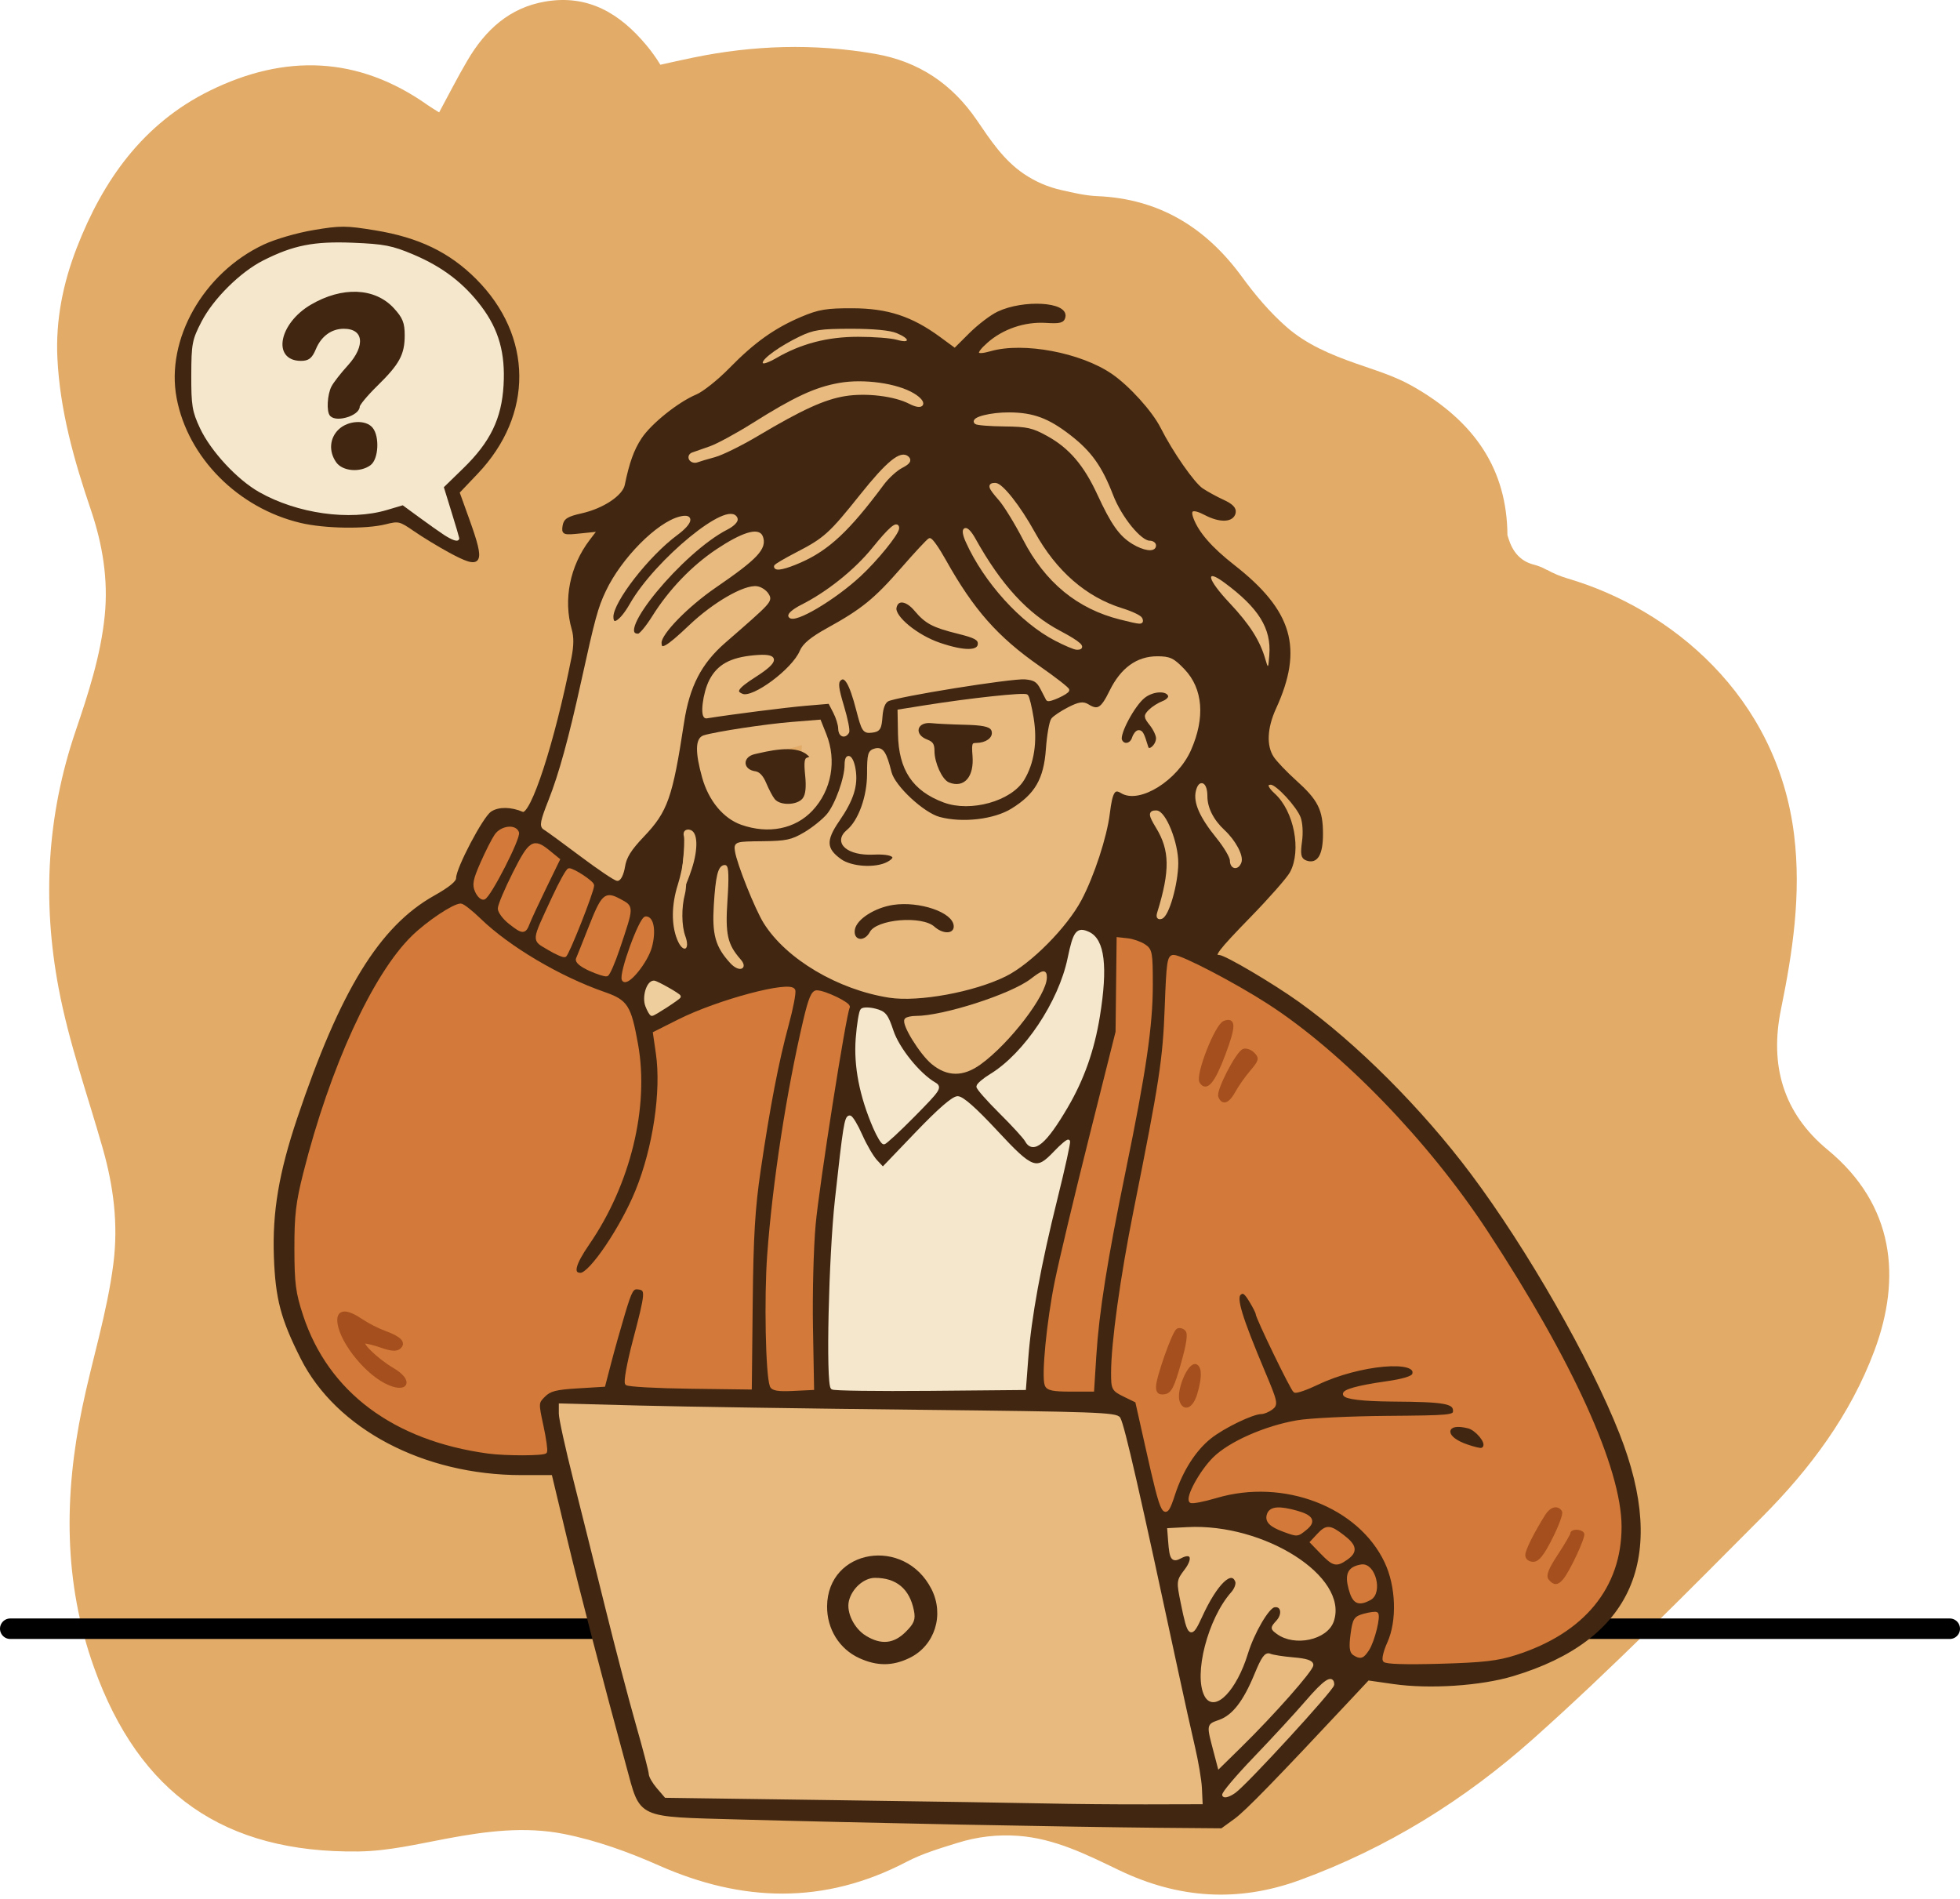 <svg width="478" height="463" viewBox="0 0 478 463" fill="none" xmlns="http://www.w3.org/2000/svg">
<path d="M132.974 0.378C143.477 -1.413 151.216 3.331 157.63 11.018C158.891 12.529 160.036 14.122 161.049 15.789C163.672 15.194 166.301 14.618 168.936 14.071C183.67 11.013 198.565 10.537 213.491 13.152C224.079 15.006 232.185 20.458 238.229 29.305C241.507 34.104 244.715 39.025 249.704 42.404C252.527 44.313 255.573 45.62 258.844 46.35C261.735 47.002 264.673 47.712 267.611 47.832C282.723 48.465 294.135 55.52 302.895 67.524C306.113 71.931 309.632 76.118 313.752 79.734C318.675 84.047 324.585 86.488 330.66 88.632C335.254 90.252 339.943 91.629 344.241 94.037C359.876 102.802 367.523 114.676 367.631 130.518C367.715 130.78 367.799 131.042 367.881 131.305C368.914 134.61 370.8 136.814 373.934 137.658C374.975 137.934 375.991 138.287 376.929 138.812L377.188 138.958V138.915C378.814 139.819 380.528 140.542 382.31 141.067C407.388 148.437 433.396 169.616 437.546 203.639C439.311 218.119 437.202 232.126 434.335 246.15C431.546 259.787 434.86 271.427 445.733 280.397C462.056 293.862 463.726 311.657 457.148 329.306C451.294 345.008 441.428 358.198 429.746 369.932C411.469 388.286 393.277 406.761 373.941 424.005C357.162 438.967 338.249 450.711 316.984 458.476C301.901 463.986 287.343 462.987 272.914 456.057C265.089 452.294 257.262 448.326 248.283 447.681C243.204 447.319 238.289 447.904 233.511 449.402C229.284 450.719 224.953 451.994 221.062 454.034C201.037 464.502 181.003 463.9 160.703 454.912C153.248 451.615 145.568 448.825 137.536 447.224C127.946 445.321 118.476 446.578 109.015 448.343C101.861 449.677 94.766 451.399 87.405 451.494C54.717 451.907 33.969 437.435 22.94 406.658C15.459 385.79 15.623 364.654 20.048 343.278C22.476 331.536 26.143 320.084 27.658 308.109C28.872 298.519 27.684 289.299 25.093 280.165C21.391 267.114 16.812 254.329 14.289 240.925C10.286 219.66 11.456 198.834 18.412 178.345C21.537 169.133 24.559 159.896 25.541 150.15C26.428 141.317 25.016 132.76 22.184 124.4C18.077 112.322 14.607 100.088 13.996 87.278C13.557 78.032 15.365 69.096 18.714 60.452C25.119 43.914 34.925 30.105 51.188 22.107C69.413 13.145 87.319 13.601 104.313 25.637C105.114 26.205 105.976 26.696 107.095 27.41C109.471 23.028 111.631 18.732 114.076 14.608C118.398 7.299 124.244 1.867 132.974 0.378Z" fill="#E2AB67"/>
<line x1="2.5" y1="397.177" x2="475.5" y2="397.177" stroke="black" stroke-width="5" stroke-linecap="round"/>
<path d="M234.164 444.55C216.075 444.192 191.887 443.633 180.411 443.308C155.032 442.59 156.589 443.315 153.108 430.58C147.446 409.865 141.735 387.902 138.6 374.789L134.904 359.324H127.168C103.452 359.324 82.258 348.153 73.684 331.134C68.829 321.496 67.559 316.678 67.186 306.469C66.789 295.621 68.402 286.046 72.857 272.798C83.315 241.702 92.849 226.177 106.038 218.769C109.806 216.652 111.615 215.167 111.617 214.189C111.62 211.8 118.101 199.477 120.015 198.223C121.719 197.107 124.618 197.158 127.393 198.352C129.728 199.357 135.654 181.185 139.756 160.432C140.341 157.473 140.36 155.27 139.816 153.391C137.747 146.237 139.373 138.138 144.132 131.898L146.18 129.213L141.75 129.67C137.45 130.114 137.327 130.073 137.585 128.304C137.802 126.81 138.587 126.316 141.942 125.563C147.341 124.352 152.179 121.119 152.749 118.343C153.858 112.94 154.965 109.862 156.793 107.099C159.121 103.581 165.637 98.369 169.969 96.558C171.657 95.854 175.34 92.922 178.152 90.045C184.247 83.811 189.12 80.341 195.66 77.579C199.75 75.853 201.637 75.543 207.932 75.565C216.429 75.596 222.243 77.506 229.05 82.503L232.869 85.306L236.648 81.541C238.727 79.471 241.794 77.133 243.462 76.346C249.649 73.428 260.103 74.011 259.449 77.237C259.218 78.371 258.468 78.561 255.069 78.351C249.839 78.029 244.429 79.863 240.579 83.263C237.27 86.186 237.665 87.173 241.682 86.021C249.569 83.759 263.473 86.37 270.956 91.518C275.161 94.411 280.683 100.52 282.701 104.51C285.698 110.436 290.957 117.984 293.088 119.416C294.272 120.212 296.589 121.479 298.236 122.234C300.325 123.19 301.152 124.025 300.969 124.988C300.587 126.992 297.583 127.12 294.057 125.283C290.875 123.624 289.763 124.024 290.681 126.496C291.99 130.023 295.239 133.756 300.752 138.069C314.863 149.107 317.488 158.096 310.843 172.624C308.609 177.51 308.418 181.94 310.319 184.808C311.07 185.941 313.549 188.541 315.828 190.587C321.1 195.32 322.255 197.617 322.255 203.365C322.255 208.285 321.031 210.363 318.668 209.456C317.65 209.065 317.508 208.263 317.924 205.242C318.223 203.064 318.072 200.537 317.559 199.176C316.54 196.469 311.448 190.971 309.959 190.971C308.467 190.971 308.719 192.091 310.593 193.786C315.179 197.934 317.023 207.357 314.256 212.504C313.561 213.796 309.263 218.684 304.704 223.365C296.753 231.529 295.448 233.255 297.225 233.255C298.588 233.255 310.242 240.128 316.621 244.694C330.575 254.683 346.48 270.599 358.4 286.501C372.078 304.748 387.467 331.648 394.6 349.779C406.454 379.908 397.775 399.7 368.906 408.369C361.077 410.721 348.641 411.541 339.874 410.284L333.609 409.386L329.694 413.573C310.783 433.796 303.46 441.319 300.824 443.228L297.746 445.458L282.399 445.329C273.958 445.257 252.252 444.907 234.164 444.55ZM292.729 436.061C292.64 434.123 291.865 429.543 291.006 425.882C290.147 422.221 288.387 414.293 287.094 408.264C277.591 363.941 273.943 347.949 272.879 345.94C272.29 344.829 266.947 344.637 223.827 344.174C197.211 343.888 166.714 343.426 156.056 343.147L136.676 342.64V344.73C136.676 345.879 138.255 353.068 140.185 360.706C142.115 368.344 145.628 382.423 147.993 391.994C150.358 401.564 153.711 414.356 155.446 420.419C157.182 426.482 158.601 431.933 158.601 432.534C158.601 433.134 159.451 434.614 160.49 435.822L162.379 438.019L203.361 438.585C225.901 438.897 249.276 439.264 255.306 439.401C261.335 439.538 272.258 439.636 279.58 439.618L292.891 439.585L292.729 436.061ZM314.111 423.476C320.097 416.951 324.996 411.241 324.996 410.787C324.996 408.679 323.058 409.976 318.783 414.945C316.227 417.916 310.515 424.115 306.09 428.721C301.665 433.327 298.23 437.398 298.459 437.768C299.225 439.006 303.155 435.417 314.111 423.476ZM313.719 413.948C317.122 410.183 319.906 406.614 319.906 406.016C319.906 405.258 318.542 404.814 315.404 404.551C312.928 404.344 310.352 403.937 309.68 403.648C308.738 403.24 307.973 404.307 306.32 408.333C303.565 415.042 300.856 418.543 297.473 419.766C294.539 420.827 294.59 420.404 296.519 427.757L297.319 430.806L302.426 425.799C305.235 423.045 310.317 417.712 313.719 413.948ZM300.572 410.613C301.838 408.459 303.36 405.112 303.955 403.174C305.528 398.05 309.121 391.881 310.708 391.576C312.734 391.187 313.282 393.579 311.594 395.444C310.175 397.011 310.176 397.079 311.635 398.145C314.293 400.089 318.025 400.324 321.238 398.752C329.613 394.655 324.644 383.642 311.607 377.41C305.297 374.394 296.067 372.455 289.614 372.79L285.061 373.027L285.269 375.768C285.599 380.136 285.958 380.669 287.874 379.644C290.733 378.114 291.487 379.983 289.219 382.975C287.28 385.533 287.273 385.605 288.375 391.017C290.027 399.131 290.401 399.391 292.817 394.112C296.522 386.02 300.365 382.304 301.629 385.595C301.885 386.263 301.405 387.584 300.561 388.532C296.435 393.166 293.283 401.627 293.283 408.066C293.283 415.975 296.717 417.175 300.572 410.613ZM369.629 403.21C386.079 397.951 395.093 386.992 395.072 372.275C395.053 358.154 383.159 331.969 362.409 300.367C348.059 278.511 327.059 256.807 308.969 245.135C301.071 240.039 288.08 233.255 286.218 233.255C285.047 233.255 284.839 234.7 284.441 245.588C283.976 258.318 283.138 263.796 276.865 295.115C273.583 311.501 271.358 327.529 271.358 334.785C271.358 338.689 271.464 338.888 274.294 340.271L277.231 341.705L279.777 353.06C283.666 370.398 284.022 371.026 286.196 364.356C288.109 358.491 291.298 353.499 295.049 350.501C298.308 347.897 305.443 344.446 307.569 344.446C308.16 344.446 309.271 343.989 310.036 343.429C311.343 342.473 311.228 341.94 308.148 334.62C302.498 321.191 301.067 316.486 302.318 315.448C303.178 314.735 303.728 315.087 304.995 317.166C305.872 318.604 306.59 320.008 306.591 320.287C306.597 321.265 315.093 338.801 315.762 339.215C316.133 339.444 318.622 338.584 321.291 337.302C331.45 332.427 346.341 331.112 344.761 335.23C344.483 335.956 342.154 336.658 338.152 337.224C323.843 339.248 324.612 341.286 339.724 341.392C352.355 341.481 354.751 341.904 354.751 344.045C354.751 345.453 353.888 345.538 338.308 345.664C329.263 345.737 319.419 346.214 316.431 346.726C308.567 348.071 299.847 351.932 296.058 355.745C292.869 358.954 289.476 365.175 290.407 366.106C290.682 366.381 293.469 365.848 296.598 364.92C313.105 360.028 331.537 367.11 338.033 380.84C340.861 386.818 341.14 395.299 338.685 400.708C337.835 402.582 337.358 404.472 337.628 404.908C337.941 405.414 342.804 405.567 351.133 405.331C361.749 405.03 365.158 404.64 369.629 403.21ZM333.547 402.195C334.887 400.14 336.419 393.894 335.68 393.496C335.402 393.347 334.076 393.523 332.732 393.889C330.504 394.494 330.241 394.909 329.752 398.595C329.361 401.545 329.492 402.812 330.238 403.285C331.797 404.274 332.3 404.108 333.547 402.195ZM334.052 389.835C336.848 388.338 335.049 381.383 332 381.898C329.046 382.398 328.32 383.863 329.274 387.405C330.18 390.771 331.27 391.324 334.052 389.835ZM328.345 380.03C330.751 378.345 330.527 376.967 327.467 374.633C324.27 372.194 323.542 372.16 321.497 374.355L319.896 376.074L322.404 378.662C325.243 381.591 325.9 381.742 328.345 380.03ZM318.378 372.762C320.58 370.979 319.929 369.801 316.159 368.754C312.001 367.599 309.968 367.745 309.393 369.243C308.774 370.854 309.825 371.968 313.089 373.163C316.452 374.395 316.353 374.402 318.378 372.762ZM133.023 354.038C133.218 353.715 132.823 350.881 132.146 347.74C130.929 342.1 130.934 342.009 132.638 340.301C134.052 338.885 135.524 338.503 140.801 338.182L147.238 337.79L148.663 332.309C149.447 329.294 150.964 323.898 152.035 320.318C153.767 314.529 154.172 313.836 155.704 314.054C157.899 314.367 157.844 315.067 154.687 327.088C153.259 332.526 152.448 337.034 152.831 337.409C153.205 337.775 160.136 338.159 168.234 338.263L182.958 338.453L183.177 317.763C183.351 301.356 183.755 294.64 185.127 285.327C187.418 269.771 189.546 258.733 191.97 249.834C193.064 245.817 193.781 242.067 193.563 241.5C192.777 239.451 175.131 244.149 165.574 248.953L159.629 251.942L160.345 256.889C161.681 266.109 159.617 279.958 155.343 290.446C151.679 299.438 144.012 310.776 141.595 310.776C139.295 310.776 139.875 308.344 143.398 303.224C153.391 288.701 157.969 269.881 155.212 254.661C153.518 245.315 152.794 244.187 147.247 242.254C136.334 238.45 124.022 231.158 116.932 224.298C114.902 222.333 112.851 220.726 112.373 220.726C110.682 220.726 104.399 224.911 100.744 228.471C91.203 237.764 80.839 260.4 74.343 286.129C72.537 293.281 72.175 296.366 72.19 304.511C72.205 312.963 72.492 315.162 74.286 320.625C81.153 341.523 100.509 353.955 127.037 354.508C130.134 354.572 132.828 354.362 133.023 354.038ZM197.875 323.696C197.727 315.513 198.019 304.237 198.524 298.638C199.389 289.049 205.998 247.013 206.86 245.618C207.308 244.894 201.197 241.912 199.21 241.885C198.239 241.872 197.536 243.532 196.314 248.72C192.206 266.158 188.796 288.311 187.495 306.022C186.729 316.442 187.102 335.261 188.128 337.934C188.441 338.75 189.787 338.975 193.347 338.804L198.144 338.573L197.875 323.696ZM250.388 331.134C251.144 321.159 253.463 308.496 257.526 292.165C259.377 284.729 260.743 278.497 260.563 278.317C260.383 278.137 258.917 279.377 257.305 281.071C252.772 285.836 251.738 285.468 242.869 275.93C237.773 270.45 234.667 267.708 233.554 267.708C232.45 267.708 229.072 270.642 223.597 276.353L215.31 284.997L213.619 283.196C212.689 282.206 211.033 279.373 209.94 276.901C206.591 269.331 206.538 269.47 204.012 292.533C202.474 306.572 201.787 337.258 202.984 338.454C203.278 338.748 213.936 338.895 226.671 338.781L249.824 338.573L250.388 331.134ZM266.979 330.547C267.654 319.897 269.684 307.145 274.174 285.327C279.11 261.349 280.754 250.072 280.754 240.211C280.754 232.271 280.641 231.651 278.992 230.583C278.024 229.955 276.213 229.33 274.97 229.195L272.709 228.948L272.579 240.302L272.449 251.656L265.98 277.442C262.422 291.625 258.659 307.413 257.616 312.529C255.643 322.219 254.346 335.573 255.17 337.721C255.543 338.692 256.835 338.965 261.047 338.965H266.446L266.979 330.547ZM255.228 277.054C261.218 269.935 266.092 258.636 267.851 247.789C269.805 235.741 269.021 229.243 265.416 227.6C262.766 226.392 262.088 227.284 260.752 233.731C258.525 244.468 250.073 257.122 241.717 262.227C239.954 263.304 238.513 264.537 238.513 264.968C238.513 265.399 241 268.217 244.039 271.232C247.077 274.247 249.9 277.33 250.309 278.084C251.4 280.09 252.946 279.766 255.228 277.054ZM222.827 271.943C229.018 265.669 229.36 265.154 227.899 264.309C224.042 262.076 218.969 255.795 217.526 251.466C216.227 247.571 215.73 246.948 213.449 246.357C212.02 245.986 210.562 245.972 210.209 246.325C209.856 246.678 209.348 249.784 209.082 253.227C208.702 258.141 208.932 260.748 210.153 265.359C211.917 272.025 214.615 278.671 215.556 278.671C215.904 278.671 219.175 275.644 222.827 271.943ZM238.943 259.23C245.954 254.151 254.914 242.439 254.914 238.353C254.914 236.752 254.444 236.852 251.529 239.075C246.629 242.813 230.086 248.133 223.365 248.133C220.453 248.133 220.338 248.87 222.602 253.03C227.096 261.287 233.008 263.529 238.943 259.23ZM162.532 245.288C164.245 244.154 165.648 243.132 165.648 243.016C165.648 242.655 160.109 239.519 159.471 239.519C158.031 239.519 156.951 243.111 157.755 245.226C158.199 246.393 158.755 247.35 158.99 247.35C159.225 247.35 160.819 246.422 162.532 245.288ZM235.338 241.304C238.138 240.623 242.542 239.016 245.126 237.733C251.152 234.742 259.907 225.912 263.412 219.29C266.479 213.498 269.576 204.027 270.278 198.298C270.929 192.981 271.635 191.862 273.579 193.065C277.81 195.687 286.91 190.007 290.107 182.749C293.521 174.998 292.982 168.093 288.605 163.492C286.077 160.835 285.24 160.432 282.232 160.432C277.39 160.432 273.611 163.178 270.94 168.638C268.793 173.027 267.752 173.656 265.235 172.085C264.136 171.398 263.151 171.555 260.691 172.811C258.963 173.692 257.18 174.879 256.728 175.449C256.277 176.019 255.707 179.279 255.461 182.693C254.928 190.098 252.725 193.9 246.879 197.515C242.529 200.204 234.75 201.117 229.074 199.602C225.051 198.528 217.927 191.892 217.051 188.406C215.843 183.591 215.11 182.47 213.456 182.902C212.029 183.276 211.847 183.934 211.847 188.739C211.847 194.316 209.694 200.279 206.818 202.666C203.509 205.412 206.863 208.308 213.019 208.019C217.873 207.791 219.514 208.958 216.56 210.539C213.585 212.131 207.624 211.775 204.911 209.843C201.107 207.134 200.976 204.908 204.337 200.029C207.811 194.985 208.908 191.532 208.273 187.643C207.749 184.429 206.366 183.615 206.366 186.522C206.366 189.8 204.017 196.332 201.957 198.779C200.846 200.1 198.301 202.143 196.3 203.319C193.15 205.171 191.772 205.466 186.007 205.528C179.438 205.599 179.354 205.624 179.621 207.486C180.048 210.462 184.497 221.595 186.596 224.937C192.027 233.587 204.507 240.982 216.937 242.915C220.557 243.478 229.694 242.679 235.338 241.304ZM158.612 230.863C159.615 227.14 159.098 223.858 157.509 223.858C156.239 223.858 151.243 237.602 152.043 238.896C152.916 240.307 157.618 234.557 158.612 230.863ZM150.784 231.25C154.237 220.934 154.229 221.258 151.107 219.577C147.602 217.69 147.036 218.229 143.745 226.599C142.39 230.044 141.089 233.304 140.852 233.843C140.418 234.833 146.532 238.137 147.974 237.692C148.374 237.569 149.639 234.67 150.784 231.25ZM180.28 234.156C177.022 230.433 176.453 227.867 177.026 219.457C177.39 214.129 177.307 211.33 176.787 211.33C175.485 211.33 174.903 213.702 174.471 220.768C174.037 227.877 174.842 230.729 178.382 234.601C180.186 236.575 182.02 236.145 180.28 234.156ZM141.463 224.7C143.136 220.243 144.506 216.288 144.506 215.91C144.506 215.188 139.876 212.121 138.778 212.116C138.427 212.114 136.714 215.196 134.97 218.964C129.912 229.896 129.999 229.004 133.769 231.263C135.583 232.35 137.372 233.141 137.744 233.022C138.116 232.902 139.79 229.157 141.463 224.7ZM167.243 228.242C166.044 225.089 166.241 221.647 168.059 213.996C169.713 207.032 169.589 201.932 167.766 201.935C167.15 201.936 166.757 203.648 166.636 206.869C166.534 209.581 165.921 213.545 165.274 215.676C163.767 220.646 163.767 225.504 165.274 229.112C166.718 232.565 168.575 231.744 167.243 228.242ZM128.804 225.142C129.19 224.125 131.001 220.22 132.828 216.464L136.149 209.636L133.868 207.77C130.118 204.705 129.326 205.195 125.397 212.996C123.418 216.927 121.798 220.777 121.798 221.552C121.798 222.855 126.108 226.962 127.494 226.982C127.828 226.987 128.417 226.159 128.804 225.142ZM285.591 219.098C287.553 212.843 287.383 207.055 285.089 202.129C283.99 199.768 282.66 198.018 281.965 198.018C280.386 198.018 280.441 198.67 282.278 201.683C285.687 207.274 285.767 212.345 282.608 222.581C282.298 223.584 282.487 223.934 283.208 223.693C283.787 223.501 284.859 221.433 285.591 219.098ZM122.749 211.401C126.748 203.828 126.996 201.916 123.975 201.958C121.853 201.987 120.518 203.755 117.566 210.441C115.729 214.602 115.509 215.745 116.243 217.355C116.726 218.416 117.522 219.15 118.011 218.987C118.5 218.824 120.633 215.41 122.749 211.401ZM152.039 211.309C152.418 208.939 153.582 207.068 156.73 203.766C162.492 197.72 163.643 194.441 166.447 176.093C167.798 167.253 170.736 161.572 176.588 156.48C187.997 146.554 188.029 146.52 187.102 145.007C186.627 144.231 185.506 143.488 184.609 143.354C181.634 142.91 174.167 147.216 168.379 152.713C162.564 158.237 160.95 159.103 160.95 156.7C160.95 154.372 167.53 147.631 174.4 142.924C184.464 136.027 186.708 133.635 185.664 130.912C184.932 129.004 181.047 130.21 175.017 134.219C169.005 138.216 163.436 144.014 159.384 150.493C156.711 154.767 155.292 155.783 154.28 154.145C153.672 153.162 156.657 147.947 160.895 142.585C164.272 138.313 173.024 130.921 177.248 128.773C178.675 128.047 179.693 127.033 179.511 126.52C177.933 122.087 160.106 136.67 153.951 147.428C152.569 149.843 150.936 151.819 150.322 151.819C145.737 151.819 155.767 136.954 164.917 130.187C168.559 127.493 169.042 125.547 165.87 126.343C160.427 127.709 151.847 136.384 148.095 144.314C146.189 148.343 145.507 150.844 142.108 166.305C139.077 180.091 136.666 188.854 134.164 195.176C132.15 200.265 131.918 201.45 132.83 201.978C133.438 202.33 137.459 205.263 141.765 208.496C146.072 211.729 150.032 214.394 150.565 214.418C151.105 214.442 151.758 213.063 152.039 211.309ZM302.369 210.226C302.927 208.773 301.005 205.163 298.373 202.716C295.613 200.152 294.066 197.088 294.066 194.188C294.066 191.171 292.696 190.308 292.043 192.912C291.368 195.597 292.917 199.117 296.972 204.117C298.819 206.395 300.33 208.949 300.33 209.794C300.33 211.564 301.741 211.862 302.369 210.226ZM191.88 201.172C199.986 199.3 204.719 188.057 201.152 179.144L199.853 175.898L193.126 176.442C186.73 176.958 174.658 178.792 171.716 179.694C169.961 180.232 169.929 183.506 171.619 189.532C174.332 199.2 181.813 203.498 191.88 201.172ZM244.666 194.138C250.518 191.153 253.137 184.115 251.708 175.208C251.268 172.465 250.665 169.993 250.366 169.716C249.809 169.198 236.669 170.61 225.55 172.385L219.286 173.384L219.389 178.984C219.548 187.601 222.864 192.571 230.294 195.331C234.273 196.808 240.434 196.297 244.666 194.138ZM206.699 178.535C206.934 178.156 206.368 175.326 205.442 172.245C204.108 167.809 203.959 166.444 204.723 165.691C206.147 164.287 207.481 166.485 209.178 173.026C210.504 178.14 210.738 178.499 212.595 178.283C214.335 178.081 214.618 177.629 214.828 174.727C214.986 172.546 215.539 171.151 216.434 170.671C218.567 169.53 246.709 165.005 249.98 165.278C252.323 165.473 253.147 165.99 254.107 167.871C254.766 169.163 255.382 170.356 255.476 170.522C255.758 171.019 260.395 168.903 260.395 168.277C260.395 167.958 257.203 165.47 253.301 162.749C243.014 155.572 237.118 148.887 230.256 136.616C228.648 133.741 227.054 131.492 226.712 131.62C226.371 131.747 223.386 134.954 220.078 138.746C213.484 146.304 210.359 148.845 201.949 153.482C197.995 155.662 196.077 157.242 195.402 158.871C193.535 163.377 183.78 170.644 181.02 169.585C178.863 168.757 179.566 167.641 184.049 164.773C189.852 161.06 189.791 159.627 183.854 160.19C178.223 160.724 175.217 162.381 173.351 165.977C171.757 169.049 171.051 174.994 172.304 174.793C178.371 173.823 191.638 172.133 196.318 171.735L202.321 171.223L203.561 173.62C204.242 174.937 204.8 176.738 204.8 177.62C204.8 179.25 205.923 179.791 206.699 178.535ZM308.598 153.004C307.358 149.758 303.955 146.036 298.639 142.111C293.764 138.512 294.432 141.257 299.83 147.005C304.812 152.31 307.285 156.201 308.613 160.824C309.269 163.105 309.295 163.073 309.559 159.703C309.71 157.768 309.285 154.804 308.598 153.004ZM263.521 157.496C263.517 157.173 261.182 155.675 258.33 154.168C250.381 149.966 243.817 142.816 237.528 131.509C235.618 128.075 234.309 128.508 235.904 132.047C238.55 137.922 244.199 145.68 248.743 149.68C254.765 154.981 263.546 159.624 263.521 157.496ZM278.242 150.937C278.08 150.453 275.991 149.45 273.6 148.71C264.678 145.95 257.299 139.528 251.985 129.894C248.51 123.597 244.215 118.148 242.725 118.148C241.107 118.148 241.317 118.791 243.896 121.728C245.157 123.165 247.835 127.528 249.847 131.422C255.19 141.766 262.943 148.14 273.315 150.714C278.386 151.973 278.59 151.982 278.242 150.937ZM200.361 147.233C205.764 144.098 213.419 137.179 216.602 132.553C217.863 130.72 218.894 129.019 218.894 128.774C218.894 127.324 216.98 128.977 213.105 133.772C208.727 139.191 201.967 144.615 195.572 147.839C193.726 148.769 192.415 149.853 192.66 150.248C193.205 151.131 194.551 150.604 200.361 147.233ZM195.108 136.832C201.924 133.843 206.916 129.159 215.231 117.952C216.429 116.336 218.489 114.456 219.808 113.774C221.546 112.876 221.97 112.298 221.349 111.677C219.79 110.117 216.519 112.785 210.051 120.889C202.528 130.315 201.218 131.5 194.425 135.012C191.518 136.515 189.139 137.916 189.139 138.126C189.139 138.939 191.447 138.438 195.108 136.832ZM281.537 133.026C281.537 132.595 281.009 132.243 280.363 132.243C278.038 132.243 273.205 126.311 271.107 120.884C268.401 113.882 265.841 110.302 260.707 106.341C255.51 102.332 251.913 101.001 246.156 100.956C241.678 100.922 237.038 102.099 237.972 103.033C238.249 103.31 241.38 103.564 244.932 103.6C250.558 103.656 251.931 103.964 255.587 105.988C261.016 108.993 264.642 113.222 267.972 120.433C271.32 127.68 273.257 130.425 276.361 132.317C279.004 133.93 281.537 134.277 281.537 133.026ZM174.259 111.102C176.034 110.623 180.725 108.306 184.684 105.951C195.433 99.556 200.947 97.042 206.046 96.212C211.237 95.367 218.208 96.207 221.916 98.124C225.206 99.825 225.906 98.221 222.72 96.284C218.722 93.852 210.656 92.72 204.749 93.761C198.923 94.787 193.867 97.131 183.779 103.483C179.754 106.018 174.997 108.599 173.208 109.218C171.419 109.837 169.492 110.512 169.985 112.373C170.561 112.152 172.484 111.58 174.259 111.102ZM197.532 83.754C202.822 81.989 214.022 81.514 218.704 82.857C221.998 83.802 221.994 82.635 218.699 81.245C217.061 80.553 213.086 80.172 207.54 80.174C198.349 80.178 194.771 81.242 188.552 85.818C184.871 88.525 185.424 89.58 189.335 87.31C191.165 86.248 194.854 84.647 197.532 83.754Z" fill="#412711" stroke="#412711" stroke-width="0.783"/>
<path d="M255.306 439.401C249.276 439.264 225.901 438.897 203.361 438.585L162.379 438.019L160.49 435.822C159.451 434.614 158.601 433.134 158.601 432.534C158.601 431.933 157.182 426.482 155.446 420.419C153.711 414.356 150.358 401.564 147.993 391.994C145.628 382.423 142.115 368.344 140.185 360.706C138.255 353.068 136.676 345.879 136.676 344.73V342.64L156.056 343.147C166.714 343.426 197.211 343.888 223.827 344.174C266.947 344.637 272.29 344.829 272.879 345.94C273.943 347.949 277.591 363.941 287.094 408.264C288.387 414.293 290.147 422.221 291.006 425.882C291.865 429.543 292.64 434.123 292.729 436.061L292.891 439.585L279.58 439.618C272.258 439.636 261.335 439.538 255.306 439.401ZM221.635 403.957C227.607 401.066 229.923 393.78 226.808 387.678C220.413 375.148 202.235 378.094 202.101 391.681C202 401.869 212.42 408.418 221.635 403.957Z" fill="#E8BA80" stroke="#E8BA80" stroke-width="0.783"/>
<path d="M337.628 404.908C337.359 404.472 337.835 402.582 338.685 400.708C341.14 395.299 340.861 386.818 338.033 380.84C331.537 367.11 313.105 360.028 296.598 364.92C293.469 365.848 290.682 366.381 290.407 366.106C289.476 365.175 292.869 358.954 296.058 355.745C299.847 351.932 308.567 348.071 316.431 346.726C319.419 346.214 329.263 345.737 338.308 345.664C353.888 345.538 354.751 345.453 354.751 344.045C354.751 341.904 352.355 341.481 339.724 341.392C324.612 341.286 323.843 339.248 338.153 337.224C342.154 336.658 344.483 335.956 344.761 335.23C346.342 331.112 331.45 332.427 321.291 337.302C318.622 338.584 316.134 339.444 315.762 339.215C315.093 338.801 306.597 321.265 306.591 320.287C306.59 320.008 305.872 318.604 304.995 317.166C303.728 315.087 303.178 314.735 302.318 315.448C301.067 316.486 302.498 321.191 308.148 334.62C311.228 341.94 311.343 342.473 310.036 343.429C309.271 343.989 308.16 344.446 307.569 344.446C305.443 344.446 298.308 347.897 295.049 350.501C291.298 353.499 288.109 358.491 286.196 364.356C284.022 371.026 283.666 370.398 279.777 353.06L277.231 341.705L274.294 340.271C271.464 338.888 271.358 338.689 271.358 334.785C271.358 327.529 273.583 311.501 276.865 295.115C283.138 263.796 283.976 258.318 284.441 245.588C284.839 234.7 285.047 233.255 286.218 233.255C288.08 233.255 301.071 240.039 308.97 245.135C327.059 256.807 348.06 278.511 362.409 300.367C383.159 331.969 395.053 358.154 395.072 372.275C395.093 386.992 386.079 397.951 369.629 403.21C365.158 404.64 361.749 405.03 351.133 405.331C342.804 405.567 337.941 405.414 337.628 404.908ZM380.96 384.801C382.548 382.888 386.363 374.67 385.963 374.024C385.477 373.238 383.332 373.236 383.332 374.022C383.332 374.354 381.949 376.73 380.26 379.3C378.012 382.718 377.407 384.238 378.006 384.96C379.072 386.245 379.794 386.205 380.96 384.801ZM378.259 374.952C380.938 369.633 381.158 367.937 379.168 367.937C378.192 367.937 377.39 369.036 374.237 374.682C371.954 378.772 371.862 380.466 373.926 380.466C375.068 380.466 376.22 379.001 378.259 374.952ZM360.665 350.786C359.771 349.117 356.985 348.018 354.834 348.487C352.898 348.909 354.545 350.689 357.962 351.867C361.526 353.096 361.835 352.972 360.665 350.786ZM291.593 339.853C292.696 336.173 292.753 333.733 291.751 333.113C290.174 332.138 287.141 339.245 288.084 341.704C288.909 343.853 290.674 342.921 291.593 339.853ZM287.615 332.452C288.98 327.648 289.327 325.299 288.757 324.729C287.409 323.381 286.558 324.533 284.387 330.649C281.804 337.927 281.714 339.948 283.987 339.607C285.356 339.401 286.001 338.129 287.615 332.452ZM300.954 266.027C301.688 264.671 303.311 262.36 304.563 260.891C306.635 258.458 306.728 258.109 305.602 256.984C304.923 256.304 303.881 255.936 303.285 256.164C301.753 256.752 296.974 265.995 297.497 267.358C298.197 269.184 299.522 268.673 300.954 266.027ZM298.432 257.157C301.019 250.277 301.054 248.387 298.576 249.338C296.637 250.082 291.9 262.189 292.909 263.822C294.187 265.89 295.949 263.762 298.432 257.157Z" fill="#D37939" stroke="#D37939" stroke-width="0.783"/>
<path d="M313.089 373.163C309.825 371.968 308.775 370.854 309.393 369.243C309.968 367.745 312.001 367.599 316.159 368.754C319.929 369.801 320.58 370.979 318.378 372.762C316.353 374.402 316.452 374.395 313.089 373.163Z" fill="#D37939" stroke="#D37939" stroke-width="0.783"/>
<path d="M227.464 259.178C224.592 256.812 220.117 249.519 220.997 248.64C221.276 248.36 222.341 248.133 223.365 248.133C230.086 248.133 246.629 242.813 251.529 239.075C254.443 236.852 254.914 236.752 254.914 238.353C254.914 242.439 245.954 254.151 238.943 259.23C234.831 262.209 231.121 262.193 227.464 259.178Z" fill="#E8BA80" stroke="#E8BA80" stroke-width="0.783"/>
<path d="M186.007 88.466C186.007 87.389 190.335 84.311 195.012 82.061C198.414 80.425 200.055 80.177 207.54 80.174C213.086 80.172 217.061 80.553 218.699 81.245C221.994 82.635 221.998 83.802 218.704 82.857C217.307 82.456 213.067 82.129 209.283 82.129C201.813 82.129 195.384 83.798 189.335 87.31C187.505 88.373 186.007 88.893 186.007 88.466Z" fill="#E8BA80"/>
<path d="M109.661 134.375C107.077 132.972 103.263 130.649 101.184 129.214C97.596 126.737 97.234 126.648 93.986 127.467C89.196 128.672 79.249 128.519 73.438 127.149C58.314 123.583 46.178 111.38 43.461 97.006C40.798 82.912 49.91 66.849 64.449 60.006C67.227 58.7 72.456 57.176 76.514 56.491C83.043 55.39 84.37 55.397 91.491 56.566C101.99 58.29 109.384 61.855 115.826 68.3C129.586 82.065 129.741 101.037 116.211 115.256L111.669 120.03L114.079 126.723C118.013 137.648 117.457 138.61 109.661 134.375ZM111.618 131.264C111.618 131.157 110.759 128.284 109.709 124.881L107.8 118.694L112.708 113.918C119.239 107.565 121.951 101.979 122.417 93.917C122.864 86.188 121.28 80.549 117.098 74.984C112.865 69.35 107.702 65.407 100.656 62.427C95.563 60.273 93.63 59.896 86.105 59.588C76.603 59.2 71.641 60.178 64.343 63.876C58.841 66.664 52.347 73.107 49.498 78.605C47.233 82.975 47.062 83.877 47.041 91.525C47.02 98.846 47.25 100.241 49.129 104.252C51.72 109.78 58.07 116.636 63.395 119.656C72.589 124.868 85.284 126.653 94.245 123.992L98.297 122.789L102.413 125.807C108.987 130.626 111.619 132.187 111.618 131.264Z" fill="#412711" stroke="#412711" stroke-width="0.783"/>
<path d="M166.898 210.521C167.231 207.56 167.354 204.56 167.17 203.853C166.956 203.028 167.261 202.617 168.025 202.703C169.775 202.9 169.914 206.967 168.334 211.784C167.578 214.091 166.809 215.962 166.625 215.941C166.442 215.921 166.564 213.481 166.898 210.521Z" fill="#E8BA80" stroke="#E8BA80" stroke-width="0.783"/>
<path d="M230.294 195.331C222.864 192.571 219.548 187.601 219.389 178.984L219.286 173.384L225.55 172.385C236.669 170.61 249.809 169.198 250.366 169.716C250.665 169.993 251.268 172.465 251.708 175.208C252.619 180.888 251.822 186.071 249.432 190.001C246.39 195.003 236.688 197.706 230.294 195.331ZM235.691 189.448C236.696 188.337 236.992 186.961 236.785 184.358C236.535 181.218 236.69 180.79 238.073 180.78C240.268 180.763 241.86 179.607 241.436 178.337C241.184 177.579 239.39 177.228 235.273 177.13C232.079 177.054 228.418 176.878 227.137 176.738C224.015 176.398 223.358 178.877 226.276 179.986C227.837 180.58 228.291 181.295 228.291 183.16C228.291 185.869 230.096 189.841 231.602 190.447C233.446 191.188 234.306 190.978 235.691 189.448Z" fill="#E8BA80" stroke="#E8BA80" stroke-width="0.783"/>
<path d="M188.128 337.934C187.102 335.261 186.729 316.442 187.495 306.023C188.796 288.311 192.206 266.158 196.314 248.72C197.536 243.532 198.24 241.872 199.211 241.886C201.197 241.912 207.308 244.894 206.86 245.618C205.998 247.013 199.389 289.049 198.524 298.639C198.019 304.237 197.727 315.513 197.875 323.696L198.144 338.573L193.347 338.804C189.787 338.975 188.441 338.75 188.128 337.934Z" fill="#D37939" stroke="#D37939" stroke-width="0.783"/>
<path d="M119.057 354.072C96.163 350.965 80.382 339.175 74.286 320.625C72.492 315.162 72.205 312.963 72.19 304.511C72.175 296.366 72.537 293.281 74.343 286.129C80.839 260.4 91.203 237.764 100.744 228.471C104.399 224.911 110.682 220.726 112.373 220.726C112.851 220.726 114.902 222.333 116.932 224.298C124.022 231.158 136.334 238.45 147.247 242.254C152.794 244.187 153.518 245.315 155.212 254.661C157.969 269.881 153.391 288.701 143.398 303.224C139.875 308.344 139.295 310.776 141.595 310.776C144.012 310.776 151.679 299.438 155.343 290.446C159.617 279.958 161.681 266.109 160.345 256.889L159.629 251.942L165.574 248.953C175.131 244.149 192.777 239.451 193.563 241.5C193.781 242.067 193.064 245.817 191.97 249.834C189.546 258.733 187.418 269.771 185.127 285.327C183.755 294.64 183.351 301.356 183.177 317.763L182.958 338.453L168.234 338.263C160.136 338.159 153.205 337.775 152.831 337.409C152.448 337.034 153.259 332.526 154.687 327.088C157.844 315.067 157.899 314.367 155.704 314.054C154.173 313.836 153.767 314.529 152.035 320.318C150.964 323.898 149.447 329.294 148.663 332.309L147.238 337.79L140.801 338.182C135.524 338.503 134.052 338.885 132.638 340.302C130.934 342.009 130.929 342.1 132.146 347.74C132.823 350.881 133.218 353.715 133.023 354.038C132.662 354.633 123.361 354.656 119.057 354.072ZM98.874 336.871C99.043 336.365 97.651 335.056 95.783 333.961C91.734 331.588 87.299 327.214 88.96 327.231C89.578 327.237 91.494 327.735 93.217 328.335C95.417 329.103 96.643 329.185 97.337 328.611C98.694 327.49 97.517 326.247 93.854 324.931C92.212 324.342 89.641 323.029 88.141 322.015C82.798 318.402 81.12 320.44 84.199 326.8C87.588 333.801 97.608 340.677 98.874 336.871Z" fill="#D37939" stroke="#D37939" stroke-width="0.783"/>
<path d="M296.519 427.757C294.59 420.404 294.539 420.827 297.473 419.766C300.856 418.543 303.565 415.042 306.321 408.333C307.974 404.307 308.738 403.24 309.681 403.648C310.352 403.937 312.928 404.344 315.404 404.551C318.542 404.814 319.906 405.258 319.906 406.016C319.906 407.217 310.367 418.013 302.426 425.799L297.32 430.806L296.519 427.757Z" fill="#E8BA80" stroke="#E8BA80" stroke-width="0.783"/>
<path d="M180.917 200.765C176.67 199.274 173.164 195.039 171.619 189.532C169.929 183.506 169.961 180.232 171.717 179.694C174.658 178.792 186.731 176.958 193.126 176.442L199.853 175.898L201.152 179.144C203.677 185.454 202.408 192.535 197.884 197.375C193.773 201.775 187.413 203.046 180.917 200.765ZM195.416 194.48C196.077 193.683 196.258 191.892 195.966 189.059C195.632 185.825 195.791 184.725 195.991 181.166C193.753 181.874 187.073 183.633 184.193 184.273C181.522 184.866 181.574 187.316 184.266 187.699C185.438 187.866 186.43 188.901 187.211 190.771C187.86 192.322 188.777 194.058 189.252 194.63C190.42 196.037 194.2 195.945 195.416 194.48Z" fill="#E8BA80" stroke="#E8BA80" stroke-width="0.783"/>
<path d="M202.984 338.454C201.787 337.258 202.474 306.572 204.012 292.533C205.969 274.663 206.33 272.407 207.227 272.407C207.626 272.407 208.846 274.429 209.939 276.901C211.033 279.373 212.689 282.206 213.619 283.196L215.31 284.997L223.597 276.353C229.072 270.642 232.45 267.708 233.553 267.708C234.667 267.708 237.773 270.45 242.869 275.93C251.738 285.468 252.772 285.836 257.305 281.071C258.917 279.377 260.383 278.137 260.563 278.317C260.743 278.497 259.376 284.729 257.526 292.165C253.463 308.496 251.144 321.159 250.388 331.134L249.824 338.573L226.671 338.781C213.936 338.895 203.277 338.748 202.984 338.454Z" fill="#F5E7CC" stroke="#F5E7CC" stroke-width="0.783"/>
<path d="M300.33 209.794C300.33 208.949 298.819 206.395 296.972 204.117C292.917 199.117 291.369 195.597 292.043 192.912C292.697 190.308 294.066 191.171 294.066 194.188C294.066 197.088 295.613 200.152 298.373 202.716C301.005 205.163 302.927 208.773 302.369 210.226C301.741 211.862 300.33 211.564 300.33 209.794Z" fill="#E8BA80" stroke="#E8BA80" stroke-width="0.783"/>
<path d="M108.486 130.102C107.409 129.399 104.677 127.467 102.413 125.807L98.297 122.789L94.244 123.992C85.284 126.653 72.589 124.869 63.395 119.656C58.07 116.636 51.72 109.78 49.129 104.252C47.25 100.241 47.02 98.846 47.041 91.525C47.062 83.877 47.232 82.975 49.498 78.605C52.347 73.107 58.841 66.664 64.343 63.876C71.64 60.178 76.603 59.2 86.105 59.588C93.63 59.896 95.563 60.273 100.656 62.427C107.702 65.407 112.865 69.35 117.098 74.984C121.28 80.549 122.864 86.188 122.417 93.917C121.95 101.98 119.239 107.565 112.708 113.919L107.8 118.694L109.709 124.881C110.759 128.284 111.618 131.157 111.618 131.264C111.618 131.765 110.269 131.264 108.486 130.102ZM90.113 113.135C91.909 111.821 92.186 106.504 90.558 104.544C87.953 101.403 81.08 104.427 81.08 108.714C81.08 113.465 86.221 115.981 90.113 113.135ZM85.83 100.894C86.663 100.449 87.344 99.644 87.344 99.106C87.344 98.568 89.31 96.201 91.711 93.848C97.088 88.579 98.307 86.346 98.307 81.765C98.307 78.823 97.856 77.701 95.762 75.42C91.283 70.543 83.521 70.235 76.008 74.638C68.495 79.041 66.769 87.61 73.396 87.61C75.133 87.61 75.802 87.073 76.68 84.972C78.049 81.694 80.688 79.78 83.838 79.78C89.086 79.78 89.692 84.364 85.106 89.389C83.445 91.21 81.683 93.469 81.191 94.41C80.213 96.281 79.989 100.352 80.819 101.182C81.596 101.959 84.11 101.814 85.83 100.894Z" fill="#F5E7CC" stroke="#F5E7CC" stroke-width="0.783"/>
<path d="M82.299 112.493C80.554 110 80.794 106.944 82.892 104.973C85.044 102.951 89.05 102.727 90.559 104.544C92.186 106.504 91.909 111.821 90.113 113.135C87.758 114.857 83.723 114.525 82.299 112.493Z" fill="#412711" stroke="#412711" stroke-width="0.783"/>
<path d="M294.119 413.452C291.433 408.432 294.946 394.84 300.561 388.532C301.405 387.584 301.885 386.263 301.629 385.595C300.366 382.304 296.522 386.02 292.817 394.112C290.401 399.391 290.027 399.131 288.375 391.017C287.273 385.605 287.28 385.533 289.219 382.975C291.487 379.983 290.733 378.114 287.875 379.644C285.958 380.669 285.599 380.136 285.269 375.768L285.061 373.027L289.614 372.79C308.202 371.826 328.522 384.766 324.906 395.267C323.441 399.522 315.787 401.182 311.635 398.145C310.176 397.079 310.175 397.011 311.594 395.444C313.282 393.578 312.734 391.187 310.708 391.576C309.121 391.881 305.528 398.05 303.955 403.174C301.27 411.92 296.157 417.261 294.119 413.452Z" fill="#E8BA80" stroke="#E8BA80" stroke-width="0.783"/>
<path d="M250.309 278.084C249.9 277.33 247.078 274.247 244.039 271.232C241 268.217 238.513 265.399 238.513 264.968C238.513 264.537 239.954 263.304 241.717 262.227C250.073 257.122 258.526 244.468 260.752 233.731C262.088 227.284 262.766 226.392 265.416 227.6C269.021 229.243 269.805 235.741 267.851 247.789C266.515 256.031 264.018 263.103 260.059 269.857C254.89 278.678 251.972 281.141 250.309 278.084Z" fill="#F5E7CC" stroke="#F5E7CC" stroke-width="0.783"/>
<path d="M298.459 437.768C298.23 437.398 301.665 433.327 306.09 428.721C310.515 424.115 316.227 417.916 318.783 414.945C323.058 409.976 324.996 408.679 324.996 410.787C324.996 411.861 303.892 434.865 301.05 436.889C299.853 437.741 298.687 438.137 298.459 437.768Z" fill="#E8BA80" stroke="#E8BA80" stroke-width="0.783"/>
<path d="M168.418 111.932C168.132 111.469 168.361 110.923 168.926 110.717C169.492 110.512 171.419 109.837 173.208 109.218C174.997 108.599 179.754 106.018 183.779 103.483C193.867 97.131 198.923 94.787 204.749 93.761C210.656 92.72 218.722 93.852 222.72 96.284C225.906 98.221 225.206 99.825 221.916 98.124C218.208 96.207 211.237 95.367 206.046 96.212C200.947 97.042 195.433 99.556 184.683 105.951C180.725 108.306 176.034 110.623 174.259 111.102C172.484 111.58 170.561 112.152 169.985 112.373C169.41 112.594 168.704 112.395 168.418 111.932Z" fill="#E8BA80" stroke="#E8BA80" stroke-width="0.783"/>
<path d="M209.745 404.001C205.003 401.848 202.047 397.084 202.101 391.681C202.235 378.094 220.413 375.148 226.808 387.677C229.923 393.78 227.607 401.066 221.635 403.957C217.604 405.908 213.975 405.922 209.745 404.001ZM220.612 397.661C222.6 395.673 222.911 394.873 222.498 392.808C221.482 387.725 218.431 385.164 213.393 385.164C210.885 385.164 208.138 387.596 207.421 390.449C206.764 393.069 208.628 396.88 211.393 398.566C214.945 400.731 217.825 400.449 220.612 397.661Z" fill="#412711" stroke="#412711" stroke-width="0.783"/>
<path d="M165.149 229.102C163.693 225.482 163.754 220.618 165.318 215.699C165.988 213.594 166.612 210.607 166.704 209.061C166.816 207.213 167.01 207.862 167.272 210.955C167.491 213.543 167.389 216.711 167.046 217.995C166.17 221.275 166.205 225.73 167.129 228.259C168.414 231.779 166.546 232.574 165.149 229.102Z" fill="#E8BA80"/>
<path d="M143.835 236.37C141.735 235.418 140.588 234.446 140.853 233.843C141.089 233.304 142.39 230.044 143.745 226.599C147.036 218.229 147.602 217.69 151.107 219.577C154.229 221.258 154.238 220.934 150.784 231.25C149.639 234.67 148.374 237.569 147.974 237.692C147.574 237.816 145.712 237.221 143.835 236.37Z" fill="#D37939" stroke="#D37939" stroke-width="0.783"/>
<path d="M276.361 132.317C273.257 130.425 271.32 127.68 267.972 120.433C264.642 113.222 261.016 108.993 255.587 105.988C251.931 103.964 250.558 103.656 244.932 103.6C241.38 103.564 238.249 103.31 237.972 103.033C237.038 102.099 241.678 100.922 246.156 100.956C251.913 101.001 255.51 102.332 260.707 106.341C265.841 110.302 268.401 113.882 271.107 120.884C273.205 126.311 278.038 132.243 280.363 132.243C281.009 132.243 281.537 132.595 281.537 133.026C281.537 134.277 279.004 133.93 276.361 132.317Z" fill="#E8BA80" stroke="#E8BA80" stroke-width="0.783"/>
<path d="M152.044 238.896C151.243 237.602 156.239 223.859 157.509 223.859C159.098 223.859 159.615 227.14 158.612 230.864C157.618 234.557 152.916 240.307 152.044 238.896Z" fill="#D37939" stroke="#D37939" stroke-width="0.783"/>
<path d="M189.139 138.126C189.139 137.916 191.518 136.515 194.425 135.012C201.218 131.5 202.528 130.315 210.051 120.889C216.519 112.785 219.79 110.117 221.349 111.677C221.97 112.298 221.546 112.876 219.808 113.774C218.489 114.456 216.43 116.336 215.231 117.952C206.916 129.159 201.924 133.843 195.108 136.832C191.448 138.438 189.139 138.939 189.139 138.126Z" fill="#E8BA80" stroke="#E8BA80" stroke-width="0.783"/>
<path d="M279.665 182.25C278.668 178.988 278.387 178.442 277.7 178.442C277.285 178.442 276.721 179.147 276.448 180.008C275.877 181.806 273.86 182.102 273.237 180.479C272.631 178.9 276.413 171.844 278.924 169.869C281.179 168.095 284.713 167.961 285.26 169.628C285.436 170.164 284.725 170.928 283.68 171.325C282.635 171.722 281.194 172.634 280.477 173.35C279.262 174.565 279.28 174.787 280.747 176.653C282.615 179.027 282.758 181.02 281.155 182.35C280.223 183.124 279.925 183.105 279.665 182.25Z" fill="#412711" stroke="#412711" stroke-width="0.783"/>
<path d="M189.252 194.63C188.777 194.058 187.859 192.322 187.211 190.771C186.43 188.901 185.438 187.866 184.266 187.699C181.574 187.316 181.522 184.866 184.193 184.273C187.073 183.633 193.753 181.874 196.64 184.4C195.791 184.725 195.632 185.825 195.965 189.059C196.258 191.893 196.077 193.683 195.416 194.48C194.2 195.946 190.42 196.037 189.252 194.63Z" fill="#412711" stroke="#412711" stroke-width="0.783"/>
<path d="M282.321 338.164C282.321 335.997 286.216 324.974 287.196 324.369C287.604 324.117 288.307 324.279 288.757 324.729C289.327 325.299 288.98 327.648 287.615 332.452C286.002 338.128 285.356 339.401 283.987 339.607C282.724 339.796 282.321 339.447 282.321 338.164Z" fill="#A44F1D" stroke="#A44F1D" stroke-width="0.783"/>
<path d="M257.482 155.891C249.152 151.576 240.288 141.782 235.903 132.047C234.309 128.508 235.618 128.075 237.528 131.509C243.817 142.816 250.381 149.966 258.33 154.168C263.243 156.766 264.726 158.129 262.549 158.047C262.01 158.026 259.73 157.056 257.482 155.891Z" fill="#E8BA80" stroke="#E8BA80" stroke-width="0.783"/>
<path d="M229.144 157.134C223.513 155.226 217.794 150.518 218.247 148.165C218.701 145.812 221.094 146.041 223.287 148.647C225.918 151.774 227.571 152.647 233.772 154.186C237.843 155.197 238.862 155.753 238.862 156.963C238.862 159.14 235.251 159.204 229.144 157.134Z" fill="#412711" stroke="#412711" stroke-width="0.783"/>
<path d="M204.8 177.62C204.8 176.738 204.242 174.937 203.561 173.62L202.322 171.223L196.318 171.735C191.639 172.133 178.371 173.823 172.304 174.793C171.051 174.994 171.757 169.049 173.351 165.977C175.217 162.381 178.224 160.724 183.854 160.19C189.791 159.627 189.853 161.06 184.049 164.773C179.566 167.641 178.863 168.757 181.02 169.585C183.78 170.644 193.535 163.377 195.402 158.871C196.077 157.242 197.995 155.662 201.949 153.482C210.359 148.845 213.485 146.304 220.078 138.746C223.386 134.954 226.371 131.747 226.712 131.62C227.054 131.492 228.648 133.741 230.256 136.616C237.118 148.887 243.014 155.572 253.301 162.749C257.203 165.47 260.396 167.958 260.396 168.277C260.396 168.903 255.758 171.019 255.477 170.522C255.383 170.356 254.766 169.163 254.107 167.871C253.147 165.99 252.323 165.473 249.98 165.278C246.71 165.005 218.567 169.53 216.434 170.671C215.539 171.151 214.986 172.546 214.828 174.727C214.618 177.629 214.335 178.081 212.595 178.283C210.738 178.499 210.504 178.14 209.178 173.026C207.481 166.485 206.147 164.287 204.723 165.691C203.959 166.444 204.109 167.809 205.442 172.245C206.368 175.326 206.934 178.156 206.7 178.535C205.923 179.791 204.8 179.25 204.8 177.62ZM238.862 156.963C238.862 155.753 237.843 155.197 233.772 154.186C227.571 152.647 225.918 151.774 223.287 148.647C221.094 146.041 218.701 145.812 218.248 148.165C217.794 150.518 223.514 155.226 229.145 157.134C235.251 159.204 238.862 159.14 238.862 156.963Z" fill="#E8BA80" stroke="#E8BA80" stroke-width="0.783"/>
<path d="M231.602 190.447C230.096 189.841 228.291 185.869 228.291 183.16C228.291 181.295 227.837 180.58 226.276 179.986C223.358 178.877 224.015 176.399 227.137 176.738C228.418 176.878 232.079 177.054 235.273 177.13C239.39 177.228 241.183 177.579 241.436 178.337C241.86 179.607 240.268 180.763 238.073 180.78C236.69 180.79 236.535 181.218 236.785 184.358C237.17 189.206 234.963 191.799 231.602 190.447Z" fill="#412711" stroke="#412711" stroke-width="0.783"/>
<path d="M192.659 150.248C192.415 149.853 193.726 148.769 195.572 147.839C201.967 144.615 208.727 139.191 213.105 133.773C216.98 128.977 218.894 127.324 218.894 128.774C218.894 130.05 213.737 136.414 209.6 140.245C203.328 146.051 193.612 151.789 192.659 150.248Z" fill="#E8BA80" stroke="#E8BA80" stroke-width="0.783"/>
<path d="M124.343 224.967C122.943 223.864 121.798 222.328 121.798 221.552C121.798 220.777 123.418 216.927 125.397 212.996C129.326 205.195 130.118 204.705 133.868 207.77L136.149 209.636L132.828 216.464C131.001 220.22 129.19 224.125 128.804 225.142C127.922 227.461 127.485 227.444 124.343 224.967Z" fill="#D37939" stroke="#D37939" stroke-width="0.783"/>
<path d="M216.937 242.915C204.507 240.982 192.027 233.587 186.596 224.938C184.497 221.595 180.048 210.462 179.621 207.486C179.354 205.624 179.438 205.599 186.007 205.528C191.772 205.467 193.15 205.171 196.3 203.319C198.301 202.143 200.846 200.1 201.957 198.779C204.017 196.332 206.366 189.8 206.366 186.522C206.366 183.615 207.749 184.429 208.273 187.643C208.908 191.532 207.811 194.985 204.337 200.029C200.976 204.908 201.107 207.134 204.911 209.843C207.624 211.775 213.586 212.131 216.56 210.539C219.514 208.958 217.873 207.791 213.019 208.019C206.863 208.308 203.509 205.412 206.818 202.666C209.694 200.279 211.847 194.316 211.847 188.739C211.847 183.934 212.029 183.276 213.456 182.903C215.11 182.47 215.843 183.591 217.051 188.406C217.927 191.893 225.052 198.528 229.074 199.602C234.75 201.117 242.529 200.205 246.879 197.516C252.726 193.9 254.928 190.098 255.461 182.693C255.707 179.279 256.277 176.019 256.728 175.449C257.18 174.879 258.963 173.692 260.691 172.811C263.151 171.556 264.136 171.398 265.235 172.085C267.752 173.656 268.793 173.027 270.94 168.638C273.612 163.178 277.39 160.432 282.232 160.432C285.24 160.432 286.077 160.835 288.605 163.492C292.982 168.093 293.521 174.999 290.107 182.749C286.91 190.007 277.81 195.687 273.579 193.066C271.635 191.862 270.929 192.981 270.278 198.298C269.577 204.027 266.479 213.498 263.413 219.29C259.907 225.912 251.152 234.742 245.126 237.733C237.472 241.532 223.987 244.012 216.937 242.915ZM211.813 227.053C213.595 223.725 224.929 222.774 228.144 225.684C229.88 227.255 232.206 227.4 232.206 225.937C232.206 222.863 224.152 220.112 217.897 221.051C213.529 221.706 209.195 224.472 208.856 226.821C208.54 229.013 210.675 229.18 211.813 227.053ZM282.32 180.018C282.32 179.268 281.613 177.753 280.747 176.653C279.28 174.787 279.262 174.566 280.477 173.35C281.194 172.634 282.635 171.722 283.68 171.325C284.724 170.928 285.436 170.164 285.26 169.628C284.713 167.961 281.179 168.095 278.924 169.869C276.413 171.844 272.631 178.9 273.237 180.479C273.86 182.102 275.877 181.806 276.448 180.008C276.721 179.147 277.285 178.442 277.7 178.442C278.387 178.442 278.668 178.988 279.664 182.25C280.118 183.736 282.32 181.885 282.32 180.018Z" fill="#E8BA80" stroke="#E8BA80" stroke-width="0.783"/>
<path d="M208.856 226.822C209.195 224.472 213.529 221.706 217.897 221.051C224.152 220.112 232.206 222.863 232.206 225.937C232.206 227.4 229.881 227.255 228.145 225.684C224.929 222.774 213.595 223.725 211.814 227.053C210.675 229.18 208.54 229.013 208.856 226.822Z" fill="#412711" stroke="#412711" stroke-width="0.783"/>
<path d="M357.962 351.867C352.83 350.099 352.798 347.406 357.923 348.693C359.564 349.104 361.983 351.97 361.275 352.665C361.132 352.805 359.641 352.446 357.962 351.867Z" fill="#412711" stroke="#412711" stroke-width="0.783"/>
<path d="M308.613 160.824C307.285 156.201 304.812 152.31 299.83 147.005C294.432 141.257 293.764 138.512 298.639 142.111C306.952 148.248 310.063 153.259 309.559 159.703C309.295 163.073 309.269 163.105 308.613 160.824Z" fill="#E8BA80"/>
<path d="M213.316 274.952C209.992 267.265 208.564 259.934 209.082 253.227C209.349 249.784 209.856 246.679 210.209 246.325C210.562 245.972 212.02 245.986 213.449 246.357C215.73 246.948 216.228 247.571 217.526 251.466C218.969 255.795 224.042 262.076 227.9 264.309C229.36 265.154 229.019 265.669 222.827 271.943C219.176 275.644 215.904 278.671 215.557 278.671C215.209 278.671 214.2 276.997 213.316 274.952Z" fill="#F5E7CC" stroke="#F5E7CC" stroke-width="0.783"/>
<path d="M273.316 150.714C262.944 148.14 255.19 141.766 249.847 131.422C247.836 127.528 245.158 123.165 243.896 121.728C241.317 118.791 241.107 118.148 242.725 118.148C244.215 118.148 248.511 123.597 251.985 129.894C257.299 139.528 264.678 145.95 273.6 148.71C275.991 149.45 278.08 150.453 278.242 150.937C278.59 151.982 278.387 151.973 273.316 150.714Z" fill="#E8BA80" stroke="#E8BA80" stroke-width="0.783"/>
<path d="M297.497 267.359C296.974 265.995 301.753 256.752 303.285 256.164C303.881 255.936 304.923 256.304 305.602 256.984C306.728 258.109 306.635 258.458 304.563 260.891C303.311 262.36 301.688 264.671 300.954 266.027C299.522 268.673 298.197 269.184 297.497 267.359Z" fill="#A44F1D" stroke="#A44F1D" stroke-width="0.783"/>
<path d="M255.17 337.721C254.347 335.573 255.643 322.219 257.616 312.529C258.659 307.413 262.422 291.625 265.98 277.442L272.45 251.656L272.58 240.302L272.709 228.948L274.97 229.195C276.214 229.33 278.024 229.955 278.993 230.583C280.641 231.651 280.754 232.271 280.754 240.211C280.754 250.072 279.11 261.35 274.175 285.327C269.684 307.145 267.654 319.897 266.979 330.547L266.446 338.965H261.047C256.835 338.965 255.543 338.692 255.17 337.721Z" fill="#D37939" stroke="#D37939" stroke-width="0.783"/>
<path d="M178.382 234.601C174.842 230.729 174.037 227.877 174.471 220.768C174.903 213.702 175.485 211.33 176.787 211.33C177.307 211.33 177.39 214.129 177.026 219.457C176.453 227.867 177.022 230.433 180.28 234.156C182.02 236.145 180.186 236.575 178.382 234.601Z" fill="#E8BA80" stroke="#E8BA80" stroke-width="0.783"/>
<path d="M288.084 341.704C287.141 339.245 290.174 332.138 291.751 333.113C292.753 333.733 292.696 336.173 291.593 339.853C290.674 342.921 288.909 343.853 288.084 341.704Z" fill="#A44F1D" stroke="#A44F1D" stroke-width="0.783"/>
<path d="M329.274 387.405C328.32 383.863 329.046 382.397 332 381.898C335.049 381.383 336.848 388.338 334.052 389.835C331.269 391.324 330.18 390.77 329.274 387.405Z" fill="#D37939" stroke="#D37939" stroke-width="0.783"/>
<path d="M94 336.967C88.596 334.146 82.646 326.24 82.646 321.882C82.646 319.615 84.664 319.664 88.141 322.015C89.641 323.029 92.212 324.342 93.854 324.931C97.517 326.247 98.694 327.49 97.337 328.611C96.643 329.185 95.417 329.103 93.217 328.335C91.494 327.735 89.578 327.237 88.96 327.231C87.299 327.214 91.734 331.588 95.783 333.961C100.721 336.855 99.081 339.62 94 336.967Z" fill="#A44F1D" stroke="#A44F1D" stroke-width="0.783"/>
<path d="M330.238 403.285C329.492 402.812 329.361 401.545 329.752 398.594C330.241 394.909 330.504 394.494 332.732 393.888C334.076 393.523 335.402 393.347 335.68 393.496C336.419 393.894 334.887 400.14 333.547 402.195C332.3 404.108 331.797 404.274 330.238 403.285Z" fill="#D37939" stroke="#D37939" stroke-width="0.783"/>
<path d="M378.006 384.96C377.407 384.238 378.012 382.718 380.26 379.3C381.949 376.73 383.332 374.354 383.332 374.022C383.332 373.236 385.477 373.238 385.963 374.024C386.363 374.67 382.548 382.888 380.96 384.801C379.794 386.205 379.072 386.245 378.006 384.96Z" fill="#A44F1D" stroke="#A44F1D" stroke-width="0.783"/>
<path d="M322.404 378.662L319.896 376.074L321.497 374.355C323.542 372.16 324.27 372.194 327.467 374.633C330.527 376.967 330.751 378.344 328.345 380.03C325.9 381.742 325.243 381.591 322.404 378.662Z" fill="#D37939" stroke="#D37939" stroke-width="0.783"/>
<path d="M133.769 231.263C129.999 229.004 129.912 229.896 134.97 218.964C136.714 215.196 138.427 212.114 138.778 212.116C139.876 212.121 144.506 215.188 144.506 215.91C144.506 217.338 138.391 232.813 137.744 233.021C137.372 233.141 135.583 232.35 133.769 231.263Z" fill="#D37939" stroke="#D37939" stroke-width="0.783"/>
<path d="M141.765 208.496C137.459 205.263 133.438 202.33 132.83 201.978C131.918 201.45 132.15 200.265 134.164 195.176C136.666 188.854 139.077 180.091 142.108 166.305C145.507 150.844 146.189 148.343 148.095 144.314C151.847 136.384 160.427 127.709 165.87 126.343C169.042 125.547 168.559 127.493 164.917 130.187C157.942 135.345 149.204 146.587 149.204 150.402C149.204 153.176 151.477 151.752 153.951 147.428C160.106 136.67 177.933 122.087 179.511 126.52C179.693 127.033 178.675 128.047 177.248 128.773C166.223 134.379 149.084 155.181 155.71 154.914C156.223 154.893 157.876 152.903 159.384 150.493C163.436 144.014 169.005 138.216 175.017 134.219C181.047 130.21 184.932 129.004 185.664 130.912C186.708 133.635 184.464 136.027 174.4 142.924C167.53 147.631 160.95 154.372 160.95 156.7C160.95 159.103 162.564 158.237 168.379 152.713C174.167 147.216 181.634 142.91 184.609 143.354C185.506 143.487 186.627 144.231 187.102 145.007C188.029 146.52 187.997 146.554 176.588 156.48C170.736 161.572 167.798 167.253 166.447 176.093C163.643 194.441 162.492 197.72 156.73 203.766C153.582 207.068 152.418 208.939 152.039 211.309C151.758 213.063 151.105 214.442 150.565 214.418C150.032 214.394 146.072 211.729 141.765 208.496Z" fill="#E8BA80" stroke="#E8BA80" stroke-width="0.783"/>
<path d="M157.755 245.226C156.951 243.111 158.03 239.519 159.471 239.519C160.109 239.519 165.648 242.655 165.648 243.016C165.648 243.335 159.48 247.35 158.99 247.35C158.755 247.35 158.199 246.393 157.755 245.226Z" fill="#EECE9D" stroke="#EECE9D" stroke-width="0.783"/>
<path d="M372.37 379.246C372.37 378.139 374.412 374.047 377.166 369.637C378.284 367.847 379.792 367.427 380.571 368.688C380.826 369.101 379.786 371.92 378.259 374.952C376.22 379.001 375.068 380.466 373.926 380.466C373.038 380.466 372.37 379.941 372.37 379.246Z" fill="#A44F1D" stroke="#A44F1D" stroke-width="0.783"/>
<path d="M282.608 222.581C285.767 212.346 285.687 207.275 282.278 201.683C280.441 198.67 280.386 198.018 281.965 198.018C283.981 198.018 287.009 205.608 286.963 210.547C286.916 215.55 284.736 223.184 283.208 223.693C282.487 223.934 282.298 223.584 282.608 222.581Z" fill="#E8BA80" stroke="#E8BA80" stroke-width="0.783"/>
<path d="M292.909 263.822C291.9 262.189 296.638 250.082 298.576 249.338C301.054 248.387 301.019 250.277 298.432 257.157C295.949 263.762 294.187 265.89 292.909 263.822Z" fill="#A44F1D" stroke="#A44F1D" stroke-width="0.783"/>
<path d="M211.393 398.566C208.628 396.88 206.764 393.07 207.421 390.45C208.138 387.596 210.885 385.164 213.393 385.164C218.431 385.164 221.482 387.725 222.498 392.808C222.911 394.873 222.6 395.673 220.612 397.661C217.825 400.449 214.945 400.732 211.393 398.566Z" fill="#E8BA80" stroke="#E8BA80" stroke-width="0.783"/>
<path d="M116.243 217.354C115.509 215.745 115.729 214.602 117.566 210.441C118.776 207.7 120.311 204.675 120.977 203.719C122.333 201.777 125.538 201.348 126.181 203.023C126.659 204.271 119.358 218.538 118.011 218.987C117.522 219.15 116.726 218.415 116.243 217.354Z" fill="#D37939" stroke="#D37939" stroke-width="0.783"/>
<path d="M80.819 101.182C79.989 100.352 80.213 96.281 81.191 94.41C81.683 93.469 83.445 91.21 85.106 89.389C89.692 84.364 89.086 79.78 83.838 79.78C80.688 79.78 78.049 81.694 76.68 84.972C75.802 87.073 75.133 87.61 73.396 87.61C66.769 87.61 68.495 79.041 76.008 74.638C83.521 70.235 91.283 70.543 95.762 75.42C97.856 77.701 98.307 78.823 98.307 81.765C98.307 86.346 97.088 88.579 91.711 93.848C89.31 96.201 87.344 98.568 87.344 99.106C87.344 100.954 82.221 102.584 80.819 101.182Z" fill="#412711" stroke="#412711" stroke-width="0.783"/>
</svg>

